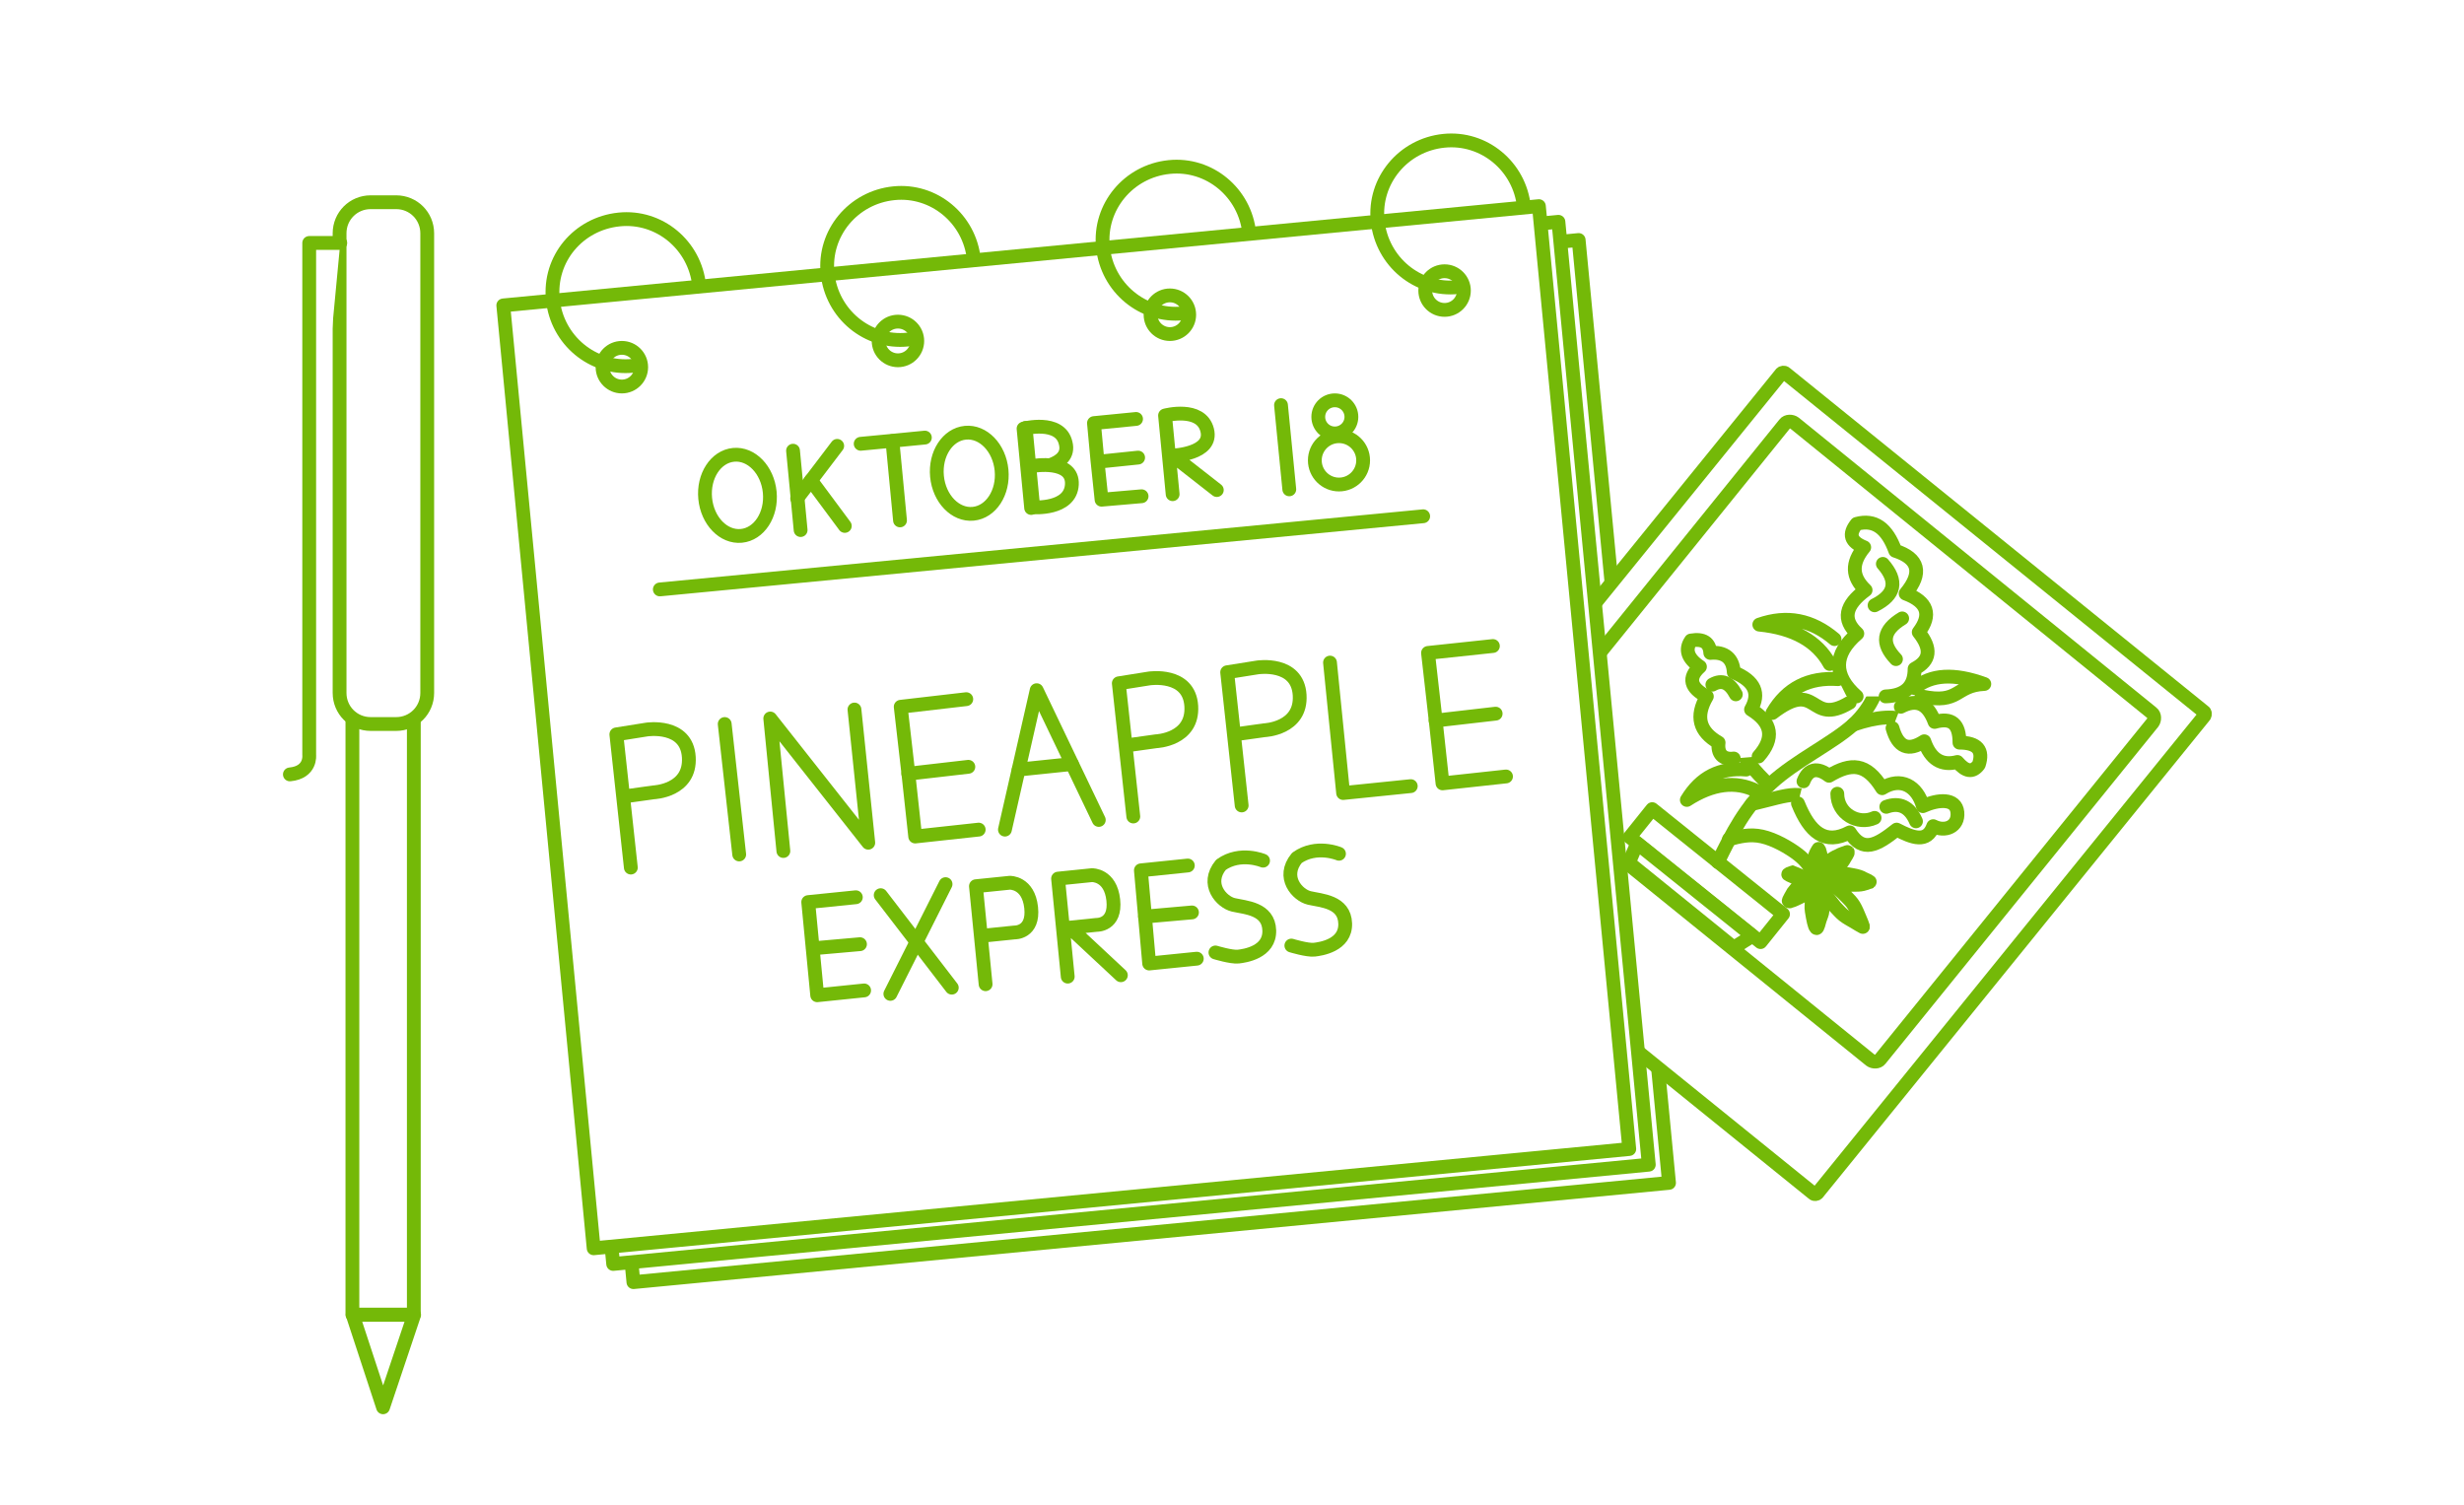 <?xml version="1.0" encoding="utf-8"?>
<!-- Generator: Adobe Illustrator 22.0.1, SVG Export Plug-In . SVG Version: 6.00 Build 0)  -->
<svg version="1.1" id="Слой_1" xmlns="http://www.w3.org/2000/svg" xmlns:xlink="http://www.w3.org/1999/xlink" x="0px" y="0px"
	 viewBox="0 0 357 218" style="enable-background:new 0 0 357 218;" xml:space="preserve">
<style type="text/css">
	.st0{fill:#FFFFFF;stroke:#74B908;stroke-width:2;stroke-linecap:round;stroke-linejoin:round;stroke-miterlimit:10;}
	.st1{fill:#FFFFFF;stroke:#79B72B;stroke-width:2;stroke-linecap:round;stroke-linejoin:round;stroke-miterlimit:10;}
	.st2{fill:#FFFFFF;}
	.st3{fill:none;stroke:#74B908;stroke-width:2;stroke-linecap:round;stroke-linejoin:round;stroke-miterlimit:10;}
	
		.st4{fill-rule:evenodd;clip-rule:evenodd;fill:#FFFFFF;stroke:#74B908;stroke-width:2;stroke-linecap:round;stroke-linejoin:round;stroke-miterlimit:10;}
	.st5{fill:#FFFFFF;stroke:#74B62B;stroke-width:2;stroke-linecap:round;stroke-linejoin:round;stroke-miterlimit:10;}
	.st6{fill:#1D1D1B;}
	.st7{fill:url(#SVGID_1_);}
	.st8{fill:#FFFFFF;stroke:#79B72B;stroke-width:1.8;stroke-linecap:round;stroke-linejoin:round;stroke-miterlimit:10;}
	.st9{fill:none;stroke:#74B62B;stroke-width:2;stroke-miterlimit:10;}
	.st10{fill:#FFFFFF;stroke:#74B62B;stroke-width:2;stroke-miterlimit:10;}
	.st11{fill:none;stroke:#79B72B;stroke-width:2;stroke-linecap:round;stroke-linejoin:round;stroke-miterlimit:10;}
	.st12{fill:none;stroke:#74B62B;stroke-width:2;stroke-linecap:round;stroke-linejoin:round;stroke-miterlimit:10;}
	.st13{fill:none;}
	.st14{fill:#584B29;}
	.st15{fill:#EFA120;}
	.st16{fill:#F8AF49;}
	.st17{fill:#547C39;}
	.st18{fill:#61923F;}
	.st19{opacity:0.3;}
	.st20{fill-rule:evenodd;clip-rule:evenodd;fill:url(#SVGID_2_);}
	.st21{fill-rule:evenodd;clip-rule:evenodd;fill:url(#SVGID_3_);}
	.st22{fill-rule:evenodd;clip-rule:evenodd;fill:url(#SVGID_4_);}
	.st23{fill-rule:evenodd;clip-rule:evenodd;fill:url(#SVGID_5_);}
	.st24{opacity:0.7;}
	.st25{fill:#4E9ACD;}
	.st26{fill:#0365A6;}
	.st27{fill:#004774;}
	.st28{fill-rule:evenodd;clip-rule:evenodd;fill:url(#SVGID_6_);}
	.st29{opacity:0.5;clip-path:url(#SVGID_8_);}
	.st30{fill:none;stroke:#4C4E80;stroke-width:0.304;stroke-miterlimit:10;}
	.st31{fill:#103656;}
	.st32{fill:url(#SVGID_9_);}
	.st33{fill:#5CB681;}
	.st34{fill:#009145;}
	.st35{fill:#055729;}
	.st36{fill:url(#SVGID_10_);}
	.st37{fill:url(#SVGID_11_);}
	.st38{fill:url(#SVGID_12_);}
	.st39{opacity:0.2;}
	.st40{fill:url(#SVGID_13_);}
	.st41{fill:#FFFBE2;}
	.st42{fill:#DDD9BC;}
	.st43{fill:#E0DABF;}
	.st44{clip-path:url(#SVGID_15_);}
	.st45{fill:#545454;}
	.st46{fill:url(#SVGID_16_);}
	.st47{opacity:0.65;fill:url(#SVGID_17_);}
	.st48{opacity:0.26;fill:url(#SVGID_18_);}
	.st49{filter:url(#Adobe_OpacityMaskFilter);}
	.st50{filter:url(#Adobe_OpacityMaskFilter_1_);}
	.st51{mask:url(#SVGID_19_);fill:url(#SVGID_20_);}
	.st52{opacity:0.33;fill:url(#SVGID_21_);}
	.st53{fill:url(#SVGID_22_);}
	.st54{opacity:0.54;fill:url(#SVGID_23_);}
	.st55{opacity:0.26;fill:url(#SVGID_24_);}
	.st56{filter:url(#Adobe_OpacityMaskFilter_2_);}
	.st57{filter:url(#Adobe_OpacityMaskFilter_3_);}
	.st58{mask:url(#SVGID_25_);fill:url(#SVGID_26_);}
	.st59{opacity:0.33;fill:url(#SVGID_27_);}
	.st60{fill:#DFDCCD;}
	.st61{fill:url(#SVGID_28_);}
	.st62{opacity:0.31;fill:url(#SVGID_29_);}
	.st63{opacity:0.26;fill:url(#SVGID_30_);}
	.st64{filter:url(#Adobe_OpacityMaskFilter_4_);}
	.st65{filter:url(#Adobe_OpacityMaskFilter_5_);}
	.st66{mask:url(#SVGID_31_);fill:url(#SVGID_32_);}
	.st67{opacity:0.25;fill:url(#SVGID_33_);}
	.st68{fill:#ECECEA;}
	.st69{opacity:0.34;}
	.st70{fill:#736358;}
	.st71{fill:#FBFBFC;}
	.st72{fill:url(#SVGID_34_);}
	.st73{opacity:0.42;fill:url(#SVGID_35_);}
	.st74{opacity:0.26;fill:url(#SVGID_36_);}
	.st75{filter:url(#Adobe_OpacityMaskFilter_6_);}
	.st76{filter:url(#Adobe_OpacityMaskFilter_7_);}
	.st77{mask:url(#SVGID_37_);fill:url(#SVGID_38_);}
	.st78{opacity:0.85;fill:url(#SVGID_39_);}
	.st79{opacity:0.38;fill:#B2D5A3;}
	.st80{fill:#74B62B;}
	.st81{fill:none;stroke:#7AB829;stroke-width:2;stroke-linecap:round;stroke-linejoin:round;stroke-miterlimit:10;}
	.st82{fill:#FFFFFF;stroke:#74B62B;stroke-width:1.5;stroke-linecap:round;stroke-linejoin:round;stroke-miterlimit:10;}
	.st83{fill:none;stroke:#74B62B;stroke-width:1.5;stroke-linecap:round;stroke-linejoin:round;stroke-miterlimit:10;}
	.st84{clip-path:url(#SVGID_41_);}
	.st85{clip-path:url(#SVGID_43_);}
	.st86{clip-path:url(#SVGID_45_);}
	.st87{clip-path:url(#SVGID_47_);}
	.st88{opacity:0.2;fill:#FFFFFF;stroke:#74B62B;stroke-width:2;stroke-miterlimit:10;}
	.st89{clip-path:url(#SVGID_49_);}
	.st90{clip-path:url(#SVGID_51_);}
	.st91{fill:#50655D;}
	.st92{fill:#0B231D;}
	.st93{fill:#4D5E57;}
	.st94{fill:#324941;}
	.st95{fill:#E12B3B;}
	.st96{fill:#E95358;}
	.st97{fill:#E52D37;}
	.st98{fill:#E73C45;}
	.st99{fill:#3A5047;}
	.st100{fill:#DD4532;}
	.st101{fill:#EC6D67;}
	.st102{fill:none;stroke:#4EAD33;stroke-width:2;stroke-linecap:round;stroke-linejoin:round;stroke-miterlimit:10;}
	.st103{fill:#3E3E3C;}
	.st104{fill:#252525;}
	.st105{fill:#747069;}
	.st106{fill:#FFFFFF;stroke:#4EAD33;stroke-width:2;stroke-linecap:round;stroke-linejoin:round;stroke-miterlimit:10;}
</style>
<rect x="84.9" y="41.6" transform="matrix(-0.995 9.536410e-02 -9.536410e-02 -0.995 330.262 204.681)" class="st0" width="150.8" height="137.3"/>
<g>
	<g>
		<g>
			<g>
				<path class="st0" d="M202,123.3c-0.1,0.2-0.1,0.5,0.1,0.6l60.6,49c0.2,0.2,0.5,0.1,0.6,0l56.1-69.2c0.1-0.2,0.1-0.5-0.1-0.6
					l-60.6-49c-0.2-0.2-0.5-0.1-0.6,0L202,123.3z"/>
				<g>
					<path class="st2" d="M219.1,110.3c-0.3,0.4-0.3,1.1,0.1,1.4l51.8,41.9c0.4,0.3,1.1,0.3,1.4-0.1l39.5-48.8
						c0.3-0.4,0.3-1.1-0.1-1.4L260,61.3c-0.4-0.3-1.1-0.3-1.4,0.1L219.1,110.3z"/>
					<path class="st3" d="M219.1,110.3c-0.3,0.4-0.3,1.1,0.1,1.4l51.8,41.9c0.4,0.3,1.1,0.3,1.4-0.1l39.5-48.8
						c0.3-0.4,0.3-1.1-0.1-1.4L260,61.3c-0.4-0.3-1.1-0.3-1.4,0.1L219.1,110.3z"/>
				</g>
			</g>
		</g>
	</g>
	
		<rect x="244.6" y="114.7" transform="matrix(0.626 -0.78 0.78 0.626 -6.458 240.274)" class="st4" width="5.2" height="24.3"/>
	<polygon class="st4" points="237.2,122.2 253.9,135.6 251.2,137.3 236,125 	"/>
	<path class="st0" d="M248.9,124.9c2-4.1,4-8.1,7.7-11.4c3.6-3.3,8.9-5.8,11.9-8.5c2.9-2.7,3.7-5.5,4.4-8.4"/>
	<path class="st0" d="M276.7,104.6c-2-1-4.7-0.8-8.2,0.4"/>
	<path class="st0" d="M251.3,102.8c-0.8,3.5,0.9,7.1,5,10.9"/>
	<path class="st0" d="M261.1,126.3c-0.3-0.1-0.7-0.1-1,0c-0.3,0.1-0.7,0.2-0.9,0.3c-0.2,0.1-0.1,0.1,0.1,0.2
		c0.2,0.1,0.6,0.3,1.2,0.4c0.5,0.1,1.1,0.2,1.4,0.2c0.3,0.1,0.3,0,0.1,0.1c-0.2,0.1-0.6,0.4-1.1,0.6c-0.4,0.3-0.8,0.8-1.1,1.2
		c-0.3,0.5-0.5,0.9-0.6,1.1c-0.1,0.2,0,0.2,0.1,0.2c0.2-0.1,0.4-0.1,0.8-0.3c0.4-0.2,0.9-0.4,1.2-0.6c0.4-0.2,0.6-0.4,0.9-0.7
		c0.2-0.3,0.5-0.7,0.6-0.8c0.2-0.2,0.2-0.2,0.1,0c0,0.2-0.2,0.6-0.2,1c-0.1,0.4-0.2,0.8-0.2,1.3c0,0.5-0.1,0.9,0,1.5
		c0.1,0.6,0.2,1.2,0.3,1.6c0.1,0.4,0.2,0.7,0.3,0.8c0.1,0.1,0.1,0.1,0.2,0c0.1-0.2,0.2-0.5,0.3-0.9c0.1-0.4,0.3-0.8,0.4-1.2
		c0.1-0.5,0.1-0.9,0.1-1.3c0-0.4,0-0.8-0.1-1.2c-0.1-0.5-0.2-1.2-0.3-1.5c-0.1-0.3-0.1-0.4,0-0.2c0.1,0.1,0.2,0.5,0.4,0.8
		c0.2,0.3,0.4,0.7,0.7,1.1s0.7,0.9,1.1,1.4c0.4,0.4,0.7,0.8,1.2,1.2c0.5,0.4,1.1,0.7,1.6,1c0.5,0.3,0.8,0.5,1.2,0.7"/>
	<path class="st0" d="M262.8,124.9c0-0.3,0.1-0.6,0.2-1c0.1-0.3,0.3-0.6,0.4-0.8c0.1-0.2,0.1-0.1,0.2,0.1c0.1,0.3,0.2,0.7,0.3,1.2
		c0,0.5,0,1.1,0,1.4c0,0.3,0,0.3,0.1,0.1c0.2-0.2,0.5-0.6,0.9-1c0.4-0.4,0.9-0.7,1.4-0.9c0.5-0.3,1-0.4,1.2-0.5
		c0.3-0.1,0.2-0.1,0.2,0.1c-0.1,0.2-0.2,0.4-0.4,0.7c-0.2,0.4-0.5,0.8-0.8,1.1c-0.3,0.4-0.5,0.5-0.8,0.7s-0.7,0.4-1,0.5
		c-0.2,0.1-0.2,0.1,0,0.1c0.2-0.1,0.6-0.1,1-0.1c0.4-0.1,0.8-0.1,1.3,0c0.5,0,1,0.1,1.5,0.2c0.6,0.1,1.2,0.3,1.5,0.5
		c0.4,0.2,0.7,0.3,0.8,0.4c0.2,0.1,0.1,0.1,0,0.1c-0.2,0.1-0.5,0.2-0.9,0.3c-0.4,0.1-0.9,0.1-1.3,0.1c-0.5,0-1,0-1.3-0.1
		c-0.4,0-0.8-0.1-1.3-0.2c-0.5-0.1-1.2-0.3-1.5-0.5c-0.3-0.1-0.4-0.1-0.2,0c0.2,0.1,0.5,0.3,0.8,0.5s0.7,0.4,1.1,0.8
		c0.4,0.3,0.9,0.8,1.3,1.2c0.4,0.4,0.8,0.8,1.1,1.3s0.6,1.2,0.8,1.7c0.2,0.5,0.4,0.9,0.5,1.3"/>
	<path class="st0" d="M254.8,109.6c2.3-2.6,2-4.9-1.1-6.8c1.3-2.3,0.6-4.1-2.5-5.4c-0.1-2-1.3-3-3.4-2.8c-0.1-1.5-1-2.1-2.8-1.8
		c-0.9,1.3-0.5,2.6,1.3,3.8c-1.8,1.6-1.4,3.1,1,4.3c-1.7,2.9-1.1,5.1,1.7,6.7c-0.2,1.6,0.6,2.5,2.2,2.3"/>
	<path class="st0" d="M269,100.9c-3.4-3-3.4-6.1,0.1-9.1c-2.2-2-1.8-4.1,1.2-6.3c-2-1.9-2.1-3.9-0.2-6.2c-2-0.8-2.3-1.9-1.1-3.4
		c2.6-0.7,4.4,0.6,5.6,3.9c3.4,1.1,4,3.2,1.5,6.2c3.2,1.2,3.8,3.1,1.9,5.6c1.9,2.4,1.7,4.1-0.6,5.3c0,2.6-1.4,3.9-4.2,4"/>
	<path class="st0" d="M275.4,102.4c2.3-1.2,3.9-0.5,4.9,2.2c2.5-0.7,3.6,0.3,3.6,3c2.6,0,3.5,1.1,2.8,3.2c-0.9,1.2-1.9,1-3.1-0.4
		c-2.3,0.6-3.9-0.4-4.8-3c-2.3,1.5-3.8,0.9-4.6-1.9"/>
	<path class="st0" d="M265.8,92.6c-3.3-2.8-6.9-3.5-10.9-2.1c5,0.5,8.4,2.4,10.2,5.7"/>
	<path class="st0" d="M266.3,98.4c-4.2-0.3-7.4,1.3-9.5,4.9c6.8-5.2,5.2,2.1,11.2-1.5"/>
	<path class="st0" d="M277.4,99.7c2.4-2,5.7-2.2,10.1-0.6c-4.3,0.2-3.5,3-9.1,1.8"/>
	<path class="st0" d="M264.4,117.2c-3.4-3.1-4.7-2.1-10.6-0.7"/>
	<path class="st0" d="M260.5,116.4c1.7,4.2,3.9,6.1,7.5,4.2c1.9,3,3.9,1.9,6.8-0.4c2.3,1.2,4.4,2,5.3-0.5c1.7,0.9,3.7,0.1,3.5-2
		c-0.2-2.1-2.8-1.9-5-0.9c-0.8-2.9-3.2-4.3-5.9-2.6c-2.3-3.7-4.5-3.7-7.7-1.8c-1.7-1.3-3-1-3.7,0.8"/>
	<path class="st0" d="M262.8,126.6c-0.5-0.9-1-1.8-2.3-2.8c-1.3-1-3.4-2.2-5.2-2.6c-1.8-0.4-3.3,0-4.8,0.4"/>
	<path class="st0" d="M277.6,119c-0.9-2.1-2.4-2.8-4.3-2.1"/>
	<path class="st0" d="M272.8,81.7c2.2,2.5,1.8,4.5-1.2,6"/>
	<path class="st0" d="M251.5,100.6c-0.9-1.7-2-2.2-3.4-1.4"/>
	<path class="st0" d="M275.6,89.6c-2.8,1.7-3.1,3.6-0.9,5.9"/>
	<path class="st0" d="M266.2,115c0,2.9,3,4.6,5.4,3.5"/>
	<path class="st0" d="M253,111.5c-3.8-0.3-6.6,1.1-8.6,4.4c3.7-2.4,7.1-2.8,10.1-1.3"/>
</g>
<rect x="81.9" y="38.9" transform="matrix(-0.995 9.536410e-02 -9.536410e-02 -0.995 324.087 199.645)" class="st0" width="150.8" height="137.3"/>
<rect x="79" y="36.7" transform="matrix(-0.995 9.536410e-02 -9.536410e-02 -0.995 318.164 195.462)" class="st0" width="150.8" height="137.3"/>
<circle class="st0" cx="209.3" cy="42.1" r="2.8"/>
<circle class="st0" cx="169.5" cy="45.6" r="2.8"/>
<circle class="st0" cx="130.1" cy="49.4" r="2.8"/>
<circle class="st0" cx="90.1" cy="53.2" r="2.8"/>
<line class="st0" x1="95.6" y1="85.4" x2="206.2" y2="74.8"/>
<g>
	
		<ellipse transform="matrix(0.995 -9.536410e-02 9.536410e-02 0.995 -6.364 10.523)" class="st0" cx="106.9" cy="71.8" rx="4.7" ry="5.9"/>
	
		<ellipse transform="matrix(0.995 -9.536410e-02 9.536410e-02 0.995 -5.905 13.71)" class="st0" cx="140.5" cy="68.6" rx="4.7" ry="5.9"/>
	<g>
		<line class="st0" x1="114.9" y1="65.3" x2="116" y2="76.8"/>
		<polyline class="st0" points="121.3,64.6 117.5,69.6 115.5,72.2 		"/>
		<line class="st0" x1="122.4" y1="76.2" x2="117.5" y2="69.6"/>
	</g>
	<g>
		<polyline class="st0" points="134,63.4 128.9,63.9 124.7,64.3 		"/>
		<line class="st0" x1="129.3" y1="63.9" x2="130.4" y2="75.4"/>
	</g>
	<polyline class="st0" points="164.6,60.7 158.5,61.3 159,66.7 159.6,72.4 165.4,71.9 	"/>
	<line class="st0" x1="164.9" y1="66.3" x2="159.1" y2="66.9"/>
	<path class="st0" d="M149.4,73.6l-1.1-11.5c0,0,5.3-1.4,6.1,2.1c0.9,3.5-5,3.7-5,3.7"/>
	<g>
		<path class="st0" d="M169.9,71.6l-1.1-11.4c0,0,5.2-1.4,6.1,2.1s-5,3.7-5,3.7l6.4,5"/>
	</g>
	<path class="st0" d="M148.6,62l1.1,11.5c0,0,5.4,0.4,5.6-3.3s-5.6-2.7-5.6-2.7"/>
	<line class="st0" x1="185.6" y1="58.7" x2="186.8" y2="70.9"/>
	<circle class="st0" cx="193.4" cy="60.4" r="2.4"/>
	<circle class="st0" cx="194" cy="66.7" r="3.5"/>
</g>
<path class="st3" d="M91.7,53c-5.8,0.6-11-3.7-11.6-9.6s3.7-11,9.6-11.6c5.8-0.6,11,3.7,11.6,9.6"/>
<path class="st3" d="M131.5,49.2c-5.8,0.6-11-3.7-11.6-9.6c-0.6-5.8,3.7-11,9.6-11.6c5.8-0.6,11,3.7,11.6,9.6"/>
<path class="st3" d="M171.4,45.4c-5.8,0.6-11-3.7-11.6-9.6c-0.6-5.8,3.7-11,9.6-11.6c5.8-0.6,11,3.7,11.6,9.6"/>
<path class="st3" d="M211.2,41.6c-5.8,0.6-11-3.7-11.6-9.6c-0.6-5.8,3.7-11,9.6-11.6c5.8-0.6,11,3.7,11.6,9.6"/>
<g>
	<path class="st0" d="M164.2,118.3L162.1,99l4.4-0.7c0,0,5.8-0.9,6.1,4c0.3,4.9-5.1,5.1-5.1,5.1l-4.3,0.6"/>
	<path class="st0" d="M179.9,116.7l-2.1-19.3l4.4-0.7c0,0,5.8-0.9,6.1,4s-5.1,5.1-5.1,5.1l-4.3,0.6"/>
	<path class="st0" d="M91.4,125.7l-2.1-19.3l4.4-0.7c0,0,5.8-0.9,6.1,4c0.3,4.9-5.1,5.1-5.1,5.1l-4.3,0.6"/>
	<g>
		<polyline class="st0" points="140,101.3 130.5,102.4 131.6,112 132.6,121.2 141.8,120.2 		"/>
		<line class="st0" x1="140.3" y1="111.1" x2="131.6" y2="112.1"/>
	</g>
	<g>
		<polyline class="st0" points="216.3,93.6 206.9,94.6 208,104.3 209,113.5 218.2,112.5 		"/>
		<line class="st0" x1="216.7" y1="103.4" x2="208" y2="104.4"/>
	</g>
	<line class="st0" x1="107.1" y1="123.8" x2="105" y2="104.9"/>
	<polyline class="st0" points="113.5,123.3 111.6,104.1 125.8,122.1 123.8,102.8 	"/>
	<polyline class="st0" points="192.7,96 194.6,114.9 204.4,113.9 	"/>
	<g>
		<polyline class="st0" points="145.6,120.2 150.2,100 159.2,118.8 		"/>
		<line class="st0" x1="147.6" y1="111.5" x2="155.3" y2="110.7"/>
	</g>
</g>
<g>
	<g>
		<polyline class="st0" points="124,130 117.1,130.7 118.4,144.2 125.2,143.5 		"/>
		<line class="st0" x1="124.6" y1="136.8" x2="117.8" y2="137.4"/>
	</g>
	<g>
		<polyline class="st0" points="172.1,125.4 165.3,126.1 166.5,139.6 173.4,138.9 		"/>
		<line class="st0" x1="172.7" y1="132.2" x2="165.9" y2="132.8"/>
	</g>
	<line class="st0" x1="127.6" y1="129.7" x2="137.9" y2="143.1"/>
	<line class="st0" x1="137" y1="128.1" x2="129" y2="144"/>
	<path class="st0" d="M154.7,141.5l-0.7-7.1l-0.7-7.1l4.9-0.5c0,0,2.7-0.1,3.1,3.6c0.4,3.7-2.4,3.6-2.4,3.6l-3.9,0.4l7.4,6.9"/>
	<path class="st0" d="M142.8,142.6l-0.7-7.1l-0.7-7.1l4.9-0.5c0,0,2.7-0.1,3.1,3.6c0.4,3.7-2.4,3.6-2.4,3.6l-3.9,0.4"/>
	<path class="st0" d="M183,124.7c0,0-3.3-1.4-6.1,0.6c-2.3,2.8,0.1,5.4,1.8,5.8s5.1,0.5,5.2,3.7s-3.6,3.7-4.5,3.8
		c-1,0.1-3.3-0.6-3.3-0.6"/>
	<path class="st0" d="M194,123.7c0,0-3.3-1.4-6.1,0.6c-2.3,2.8,0.1,5.4,1.8,5.8s5.1,0.5,5.2,3.7s-3.6,3.7-4.5,3.8
		c-1,0.1-3.3-0.6-3.3-0.6"/>
</g>
<g>
	<polyline class="st0" points="51.1,190.5 55.5,203.9 60,190.5 51.1,190.5 	"/>
	
		<rect x="-22.6" y="107.9" transform="matrix(-4.377557e-08 1 -1 -4.377557e-08 167.858 56.763)" class="st0" width="156.3" height="8.9"/>
	<path class="st0" d="M49.2,100.4l0-66.6c0-2.5,2-4.5,4.5-4.5h3.7c2.5,0,4.5,2,4.5,4.5v66.6c0,2.5-2,4.5-4.5,4.5h-3.7
		C51.2,104.9,49.2,102.9,49.2,100.4z"/>
	<path class="st0" d="M49.3,35.2h-4.5l0,74.2c0,0,0.3,2.5-2.8,2.8"/>
</g>
</svg>
